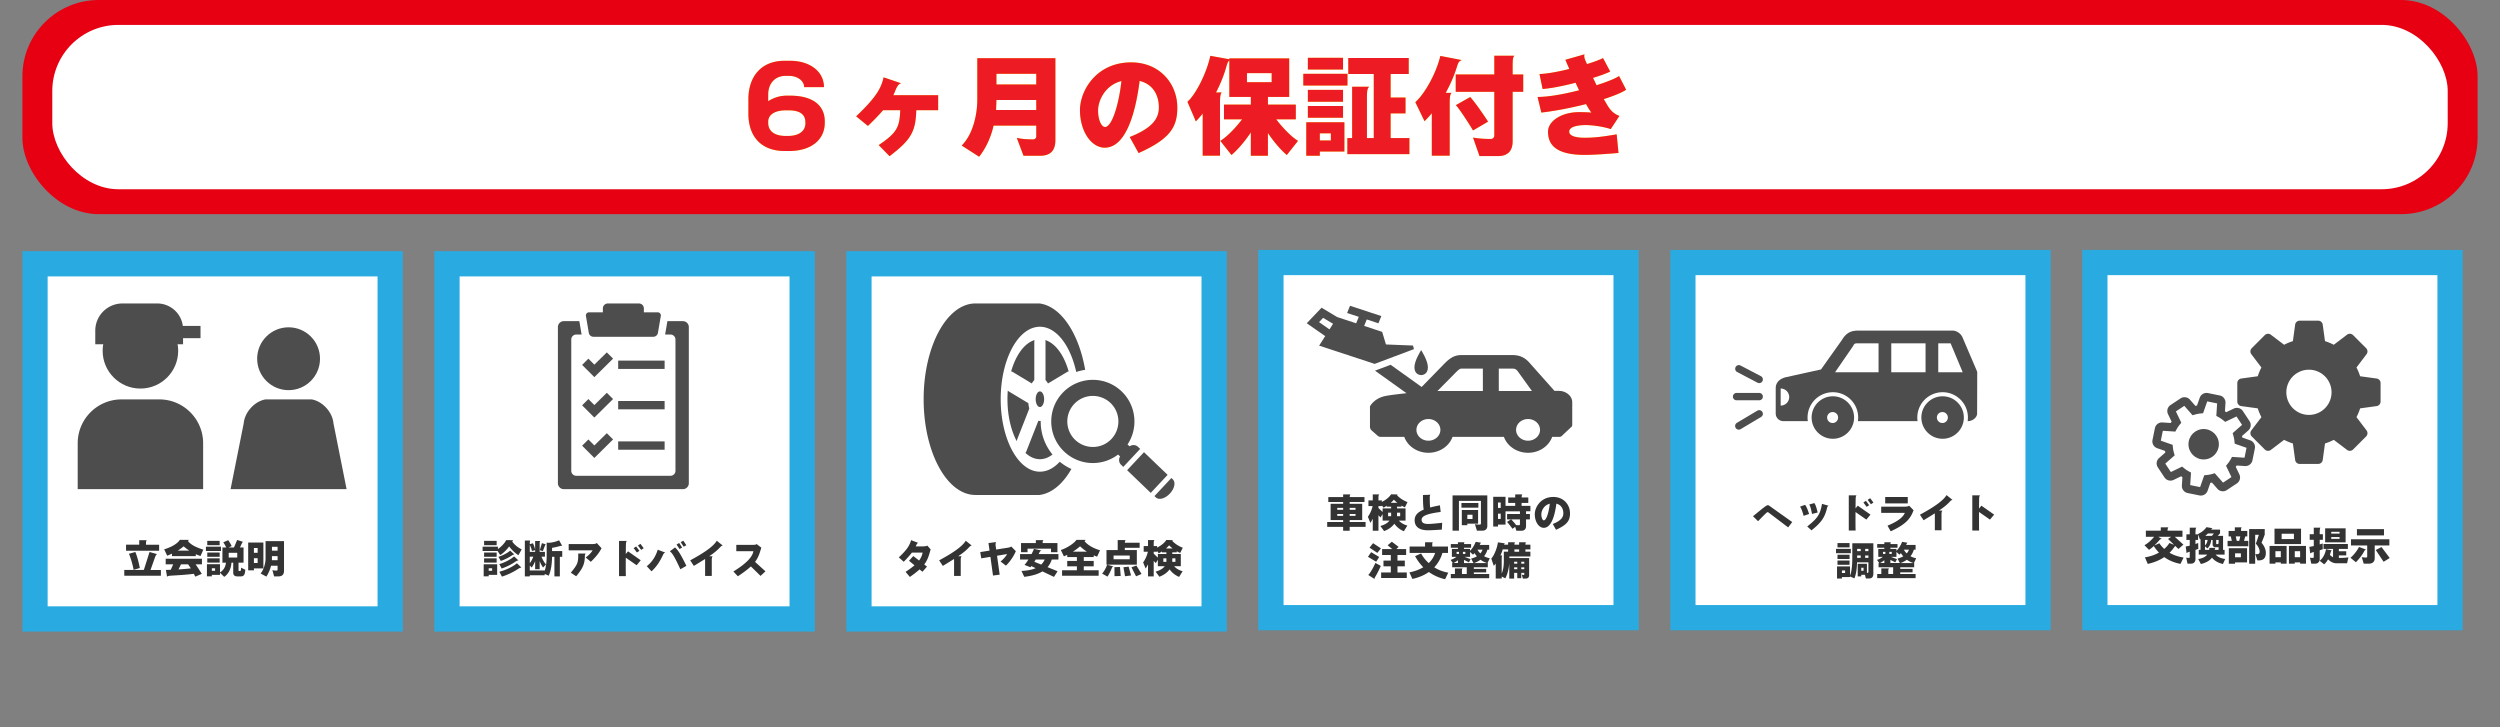 <svg xmlns="http://www.w3.org/2000/svg" width="502" height="146" viewBox="0 0 502 146"><rect x="0" y="0" width="502" height="146" fill="#808080" stroke="none"/><path fill="#29abe2" d="M4.5 50.437h76.381v76.381H4.5z"/><path fill="#fff" d="M9.568 55.505h66.245v66.245H9.568z"/><path fill="#333" d="M24.956 115.607v-1.158h3.928l1.141-3.609 1.53.431c-.19.078-.273.196-.504.845l-.827 2.334h2.084v1.158h-7.352Zm.356-5.025v-1.206h2.646v-.907h1.53c-.132.102-.173.234-.173.759v.148h2.638v1.206h-6.641Zm1.521 3.835c-.198-1.025-.521-2.199-.942-3.217l1.282-.36c.38.869.703 2.152.901 3.217l-1.241.36Zm13.427-2.763a9.544 9.544 0 0 1-.943-.376v.399h-4.789v-.51c-.298.142-.612.283-.951.424l-.612-1.284c2.059-.634 2.878-1.464 3.151-1.91l1.828.008c-.05.048-.099.087-.198.243.471.579 1.191 1.127 3.084 1.722l-.57 1.284Zm-.985 1.667c.447.626.893 1.347 1.241 1.91l-1.307.563c-.091-.188-.182-.376-.281-.571-1.133.148-2.539.251-4.425.36-.645.039-.811.07-.959.227l-.231-1.37c.331-.008.653-.016.976-.031l.488-1.088h-1.505v-1.119h7.278v1.119h-1.273Zm-2.398-3.624a7.615 7.615 0 0 1-1.208.869h2.349a8.777 8.777 0 0 1-1.142-.869Zm.885 3.624H36.34l-.496 1.018a41.286 41.286 0 0 0 2.473-.212c-.19-.305-.38-.578-.554-.806Zm3.585-2.684v-.861h3.027v.861h-3.027Zm6.988 5.103h-.695c-.538 0-.811-.281-.811-.744v-2.012h-.355c-.066 1.276-.637 2.317-1.456 2.85l-.844-.83v.431h-1.637v.298h-.984v-2.435h2.622v1.644c.703-.406 1.125-1.143 1.191-1.957h-.703v-3.053h.769c-.166-.352-.479-.885-.604-1.033l.992-.43c.182.219.579.899.703 1.182l-.621.281h1.083l.637-1.511 1.191.392c-.124.055-.19.172-.372.563l-.256.556h.72v3.053h-1.009v1.559c0 .062.025.109.116.109h.215c.124 0 .166-.195.182-.666l.844.415c-.05.994-.281 1.339-.918 1.339Zm-6.715-6.269v-.861h2.489v.861H41.62Zm0 2.34v-.861h2.489v.861H41.62Zm0 1.158v-.854h2.489v.854H41.62Zm1.571 1.142h-.653v.51h.653v-.51Zm4.449-3.107h-1.712v.947h1.712v-.947Zm3.345 3.131v.393h-1.15v-5.582h3.052v5.189h-1.902Zm.753-4.102h-.752v.971h.752v-.971Zm0 2.059h-.752v.963h.752v-.963Zm4.159 3.648h-.86l-.339-1.26c.224.055.463.094.827.094.132 0 .215-.086.215-.22v-.759h-1.315a7.526 7.526 0 0 1-.935 2.191l-1.158-.627c.612-.72.993-2.004.993-3.045v-3.451h3.705v5.934c0 .72-.323 1.143-1.133 1.143Zm-.156-4.07h-1.133l-.008.822h1.142v-.822Zm0-1.871h-1.133v.775h1.133v-.775Z"/><circle cx="57.948" cy="72.033" r="6.311" fill="#4d4d4d"/><circle cx="28.196" cy="70.438" r="7.585" fill="#4d4d4d"/><path fill="#4d4d4d" d="M24.407 80.199h7.579c4.859 0 8.804 3.945 8.804 8.804v9.217H15.602v-9.217c0-4.859 3.945-8.804 8.804-8.804Zm45.189 18.022-2.638-13.229c-.19-2.172-2.091-4.316-4.224-4.765l-.129-.027h-9.314l-.129.027c-2.133.449-4.034 2.593-4.224 4.765L46.3 98.221h23.296ZM24.585 60.935h6.987a5.19 5.19 0 0 1 5.187 5.187v3.013H19.131v-2.744a5.457 5.457 0 0 1 5.455-5.455Z"/><path fill="#4d4d4d" d="M23.64 65.445h16.623v2.46H23.64z"/><path fill="#29abe2" d="M335.395 50.182h76.381v76.381h-76.381z"/><path fill="#fff" d="M340.463 55.25h66.245v66.245h-66.245z"/><path fill="#333" d="m359.06 105.9-3.953-2.998a.29.29 0 0 0-.165-.062c-.132 0-.397.243-1.919 1.816l-1.017-.994c2.374-1.949 2.721-2.223 3.019-2.223.066 0 .132.039.215.094l4.64 3.295-.819 1.072Zm3.105-2.316c-.256-.947-.455-1.487-.719-1.848l1.009-.367c.306.406.497.86.811 1.839l-1.1.376Zm4.722-1.652c-.438 1.809-.951 2.818-3.143 4.564l-.852-.783c2.167-1.699 2.588-2.458 2.969-4.54l1.339.384c-.148.031-.265.18-.314.375Zm-3.035 1.268c-.182-.963-.323-1.519-.562-1.894l1.034-.29c.273.431.414.892.662 1.894l-1.133.29Zm10.912 1.136-2.175-1.52c0 .58-.008 1.166-.008 1.699 0 .924.008 1.69.025 2.012h-1.373v-7.068h1.571c-.132.102-.19.383-.19.681-.008.509-.017 1.198-.025 1.949l.447-.548 2.556 1.793-.827 1.002Zm.058-2.561-.653-.877.505-.336.653.877-.505.336Zm.86-.524-.653-.876.504-.337.653.876-.504.337Zm3.974 5.44-.645-1.135c2.225-.916 3.151-1.77 3.482-2.576h-4.747v-1.244h4.747c.389 0 .744-.078.852-.195l.901.916c-.587 1.533-1.307 2.724-4.59 4.234Zm-1.108-5.612v-1.284h4.532v1.284h-4.532Zm12.954-.329c-.521.58-1.174 1.111-2.167 1.785h.719c-.107.031-.198.383-.198.595v3.351h-1.34v-3.405c-.628.399-1.373.853-2.258 1.394l-.736-1.119c3.093-1.668 4.722-2.896 5.342-3.938l1.208.979c-.182 0-.347.117-.571.359Zm8.084 3.586-2.2-1.535v1.269c0 1.119.008 2.09.017 2.458h-1.364V99.46h1.563c-.132.102-.19.383-.19.681a425.98 425.98 0 0 0-.025 1.98l.48-.579 2.556 1.793-.835 1.002Zm-30.916 6.741v-.86h2.977v.86h-2.977Zm6.657 5.081h-.662l-.182-.736h-.744v.312h-.711v-2.52h1.853v1.815h.116c.107 0 .182-.086.182-.22v-1.894h-2.283c-.042 1.417-.199 2.411-.529 3.226l-.885-.393v.125h-1.621v.299h-.984v-2.436h2.605v1.848c.289-.657.463-1.801.463-3.702v-2.795h4.226v6.122c0 .594-.273.947-.843.947Zm-6.359-6.247v-.861h2.423v.861h-2.423Zm0 2.341v-.861h2.423v.861h-2.423Zm0 1.158v-.854h2.423v.854h-2.423Zm1.529 1.143h-.637v.509h.637v-.509Zm3.135-4.336h-.719v.453h.719v-.453Zm0 1.314h-.719v.493h.719v-.493Zm.57 2.474h-.463v.618h.463v-.618Zm.976-3.788h-.629a.385.385 0 0 0-.024.148v.305h.653v-.453Zm0 1.314h-.653v.493h.653v-.493Zm9.143 1.527h.05v.846h-2.804v.321h2.481v.704h-2.481v.329h3.085v.837h-7.708v-.837h.827v-1.119h1.596c-.182.07-.19.25-.19.68v.439h.968v-1.354h-2.928v-.846h.124l-.43-.634a3.947 3.947 0 0 0 1.166-.604h-.918v-1.588h1.216v-.251h-1.431v-.735h1.431v-.36h1.34c-.075.047-.107.141-.116.36h1.422v.735h-1.431v.251h1.216v.383c.446-.422.935-1.236 1.133-1.816l1.117.188c-.107.031-.157.117-.306.431h1.902v.955h-.356c-.124.445-.339.9-.67 1.314.339.188.72.337 1.142.407l-.447.963Zm-5.947-.572a4.19 4.19 0 0 1-.885.571h.885v-.571Zm.215-1.668h-.488v.416h.488v-.416Zm1.274 0h-.488v.416h.488v-.416Zm1.836.251c-.099.11-.199.22-.298.306l-.595-.549v.994h-1.108l1.216.463-.331.634-.992-.493v.634h1.902l-.471-.899c.463-.11.844-.267 1.158-.455a4.817 4.817 0 0 1-.479-.634Zm1.207 1.324a4.813 4.813 0 0 1-1.282.665h2.605a3.998 3.998 0 0 1-1.323-.665Zm-.612-2.02c.132.25.331.509.579.751a2.31 2.31 0 0 0 .447-.751h-1.026Z"/><path fill="#4d4d4d" d="M353.247 80.378h-4.544a.737.737 0 1 1 0-1.476h4.544a.737.737 0 1 1 0 1.476Zm-.001-3.45a.728.728 0 0 1-.342-.085l-4.096-2.146a.738.738 0 0 1 .685-1.307l4.096 2.146a.738.738 0 0 1-.343 1.392Zm-4.095 9.347a.739.739 0 0 1-.379-1.372l4.096-2.442a.738.738 0 0 1 .756 1.268l-4.096 2.442a.73.73 0 0 1-.377.104Zm18.886-6.699c-2.351 0-4.265 1.913-4.265 4.265s1.913 4.265 4.265 4.265 4.264-1.913 4.264-4.265-1.913-4.265-4.264-4.265Zm0 5.366a1.102 1.102 0 1 1 0-2.202 1.102 1.102 0 0 1 0 2.202Zm22.038-5.366c-2.352 0-4.265 1.913-4.265 4.265s1.913 4.265 4.265 4.265 4.265-1.913 4.265-4.265-1.913-4.265-4.265-4.265Zm0 5.366a1.102 1.102 0 1 1 0-2.202 1.102 1.102 0 0 1 0 2.202Z"/><path fill="#4d4d4d" d="m397.021 74.643-2.987-6.979c-.329-.722-1.195-1.279-1.943-1.279h-18.972c-1.372 0-2.371.401-3.237 1.849l-4.229 5.955-6.878 1.517c-1.837.388-2.211 1.486-2.211 2.231v5.095c0 .845.685 1.531 1.531 1.531h4.915a5.081 5.081 0 1 1 10.058 0h11.981a5.081 5.081 0 1 1 10.058 0h.077c.845 0 1.82-.685 1.82-1.531 0 0 .033-8.307.019-8.39Zm-39.462 6.799v-3.427a1.714 1.714 0 1 1 0 3.428Zm19.657-6.691h-8.736l3.632-5.279.032-.062c.199-.383.246-.474.973-.474h4.098v5.815Zm9.437 0h-6.886v-5.815h6.886v5.815Zm2.551 0v-5.815h2.476l2.435 5.815h-4.911Z"/><path fill="#29abe2" d="M252.671 50.182h76.381v76.381h-76.381z"/><path fill="#fff" d="M257.739 55.25h66.245v66.245h-66.245z"/><path fill="#333" d="M271.017 105.791v.783h-1.315v-.783h-3.201v-.971h3.201v-.391h-2.514v-3.265h2.514v-.368h-2.978v-.979h2.978v-.539h1.48c-.1.086-.141.188-.157.539h2.96v.979h-2.969v.368h2.514v3.265h-2.514v.391h3.192v.971h-3.192Zm-1.315-3.805h-1.183v.385h1.183v-.385Zm0 1.222h-1.183v.384h1.183v-.384Zm2.489-1.222h-1.174v.385h1.174v-.385Zm0 1.222h-1.174v.384h1.174v-.384Zm9.92-1.339a7.108 7.108 0 0 1-.694-.344v.219h-.894v.337h1.712v2.45h-1.34c.38.438.967.807 1.704 1.002l-.703 1.143a4.42 4.42 0 0 1-1.911-1.511c-.413.579-1.083 1.111-2.051 1.479l-.761-1.025c.91-.242 1.505-.65 1.836-1.088h-1.381v-1.3l-.414.673-.421-.438v3.107h-1.142v-2.411a9.186 9.186 0 0 1-.479.837l-.504-1.244c.372-.461.802-1.369.951-2.137h-.835v-1.135h.868v-1.205h1.34c-.174.055-.198.258-.198.946v.259h.678v.305c.868-.414 1.629-1.096 1.853-1.534l1.364.04c-.066.023-.116.078-.166.148.43.484 1.249 1.072 2.109 1.377l-.521 1.049Zm-2.771-.125h-.893v-.18a5.847 5.847 0 0 1-.645.375l-.331-.477v.156h-.678v.391l.835.799v-.728h1.712v-.337Zm0 1.197h-.612v.713h.612v-.713Zm.555-2.605c-.19.219-.414.43-.637.625h1.323a6.497 6.497 0 0 1-.687-.625Zm1.257 2.605h-.629v.713h.629v-.713Zm8.365 3.407c-1.348.078-2.191.133-2.795.133-1.422 0-2.655-.494-2.663-2.012 0-.939.538-1.605 1.82-2.137-.083-.455-.149-1.269-.149-2.678v-.258l1.497-.055c-.099.102-.132.344-.132.492 0 .893.017 1.621.083 2.074a24.552 24.552 0 0 1 1.96-.438l.149 1.33c-3.019.384-3.829.9-3.829 1.566 0 .586.422.845 1.323.845.752 0 2.142-.164 2.812-.235l-.074 1.371Zm8.174.211h-1.125l-.405-1.308c.256.063.562.087.984.087.141 0 .223-.087.223-.228v-4.54h-4.416v5.988h-1.282v-7.084h6.98v6.145c0 .587-.372.939-.959.939Zm-4.234-4.62v-.932h3.399v.932h-3.399Zm1.183 3.218v.306h-1.108v-3.061h3.267v2.755h-2.158Zm1.042-1.8h-1.042v.853h1.042v-.853Zm10.746-.689v.54h.777v1.089h-.777v1.322c0 .642-.331.955-.959.955h-.984l-.231-.783-.546.384c-.174-.259-.91-1.19-1.1-1.37l.794-.508h-.777v-1.089h2.58v-.54h-2.895v2.67h-1.513v.391h-.959v-5.973h2.473v1.816h1.944v-.58h-1.406v-1.096h1.406v-.617h1.447c-.107.086-.149.258-.157.617h1.34v1.096h-1.348v.58h1.77v1.096h-.877Zm-5.086-1.762h-.546v1.08h.546v-1.08Zm0 2.232h-.546v1.057h.546v-1.057Zm3.862 1.159h-1.761c.223.195.728.782.992 1.135.19.023.405.031.562.031.116 0 .207-.078.207-.18v-.986Zm7.24 2.082-.645-1.167c1.753-.688 2.117-1.417 2.117-2.16 0-.751-.322-1.651-1.397-1.918-.348 2.7-1.117 4.853-2.539 4.853-.951 0-1.794-1.158-1.794-2.731 0-1.417 1.19-3.468 3.721-3.468 2.051 0 3.35 1.527 3.35 3.288 0 1.425-.529 2.278-2.812 3.304Zm-2.944-3.1c0 .743.265 1.205.504 1.205.513 0 1.017-1.691 1.191-3.343-1.191.306-1.695 1.425-1.695 2.138Zm-33.17 9.512-1.646-.986.645-.931 1.613.97-.612.947Zm-.231 3.116a.543.543 0 0 0-.083.29c0 .023 0 .047.008.07l-1.282-.814c.314-.258 1.108-1.59 1.431-2.419l1.092.595c-.314.744-.868 1.832-1.166 2.278Zm.471-4.892-1.563-1.049.703-.9 1.58 1.041-.72.908Zm.761 5.048v-1.119h1.943v-1.222h-1.472v-1.15h1.472v-1.135h-1.745v-1.189h2.043l-.935-.76.843-.713 1.365 1.041-.447.432h1.952v1.189h-1.737v1.135h1.472v1.15h-1.472v1.222h1.869v1.119h-5.152Zm12.847.244a8.86 8.86 0 0 1-3.258-1.449c-.877.611-1.969 1.097-3.316 1.395l-.596-1.323c1.1-.212 2.026-.571 2.787-1.025a9.848 9.848 0 0 1-1.646-2.231l1.207-.539a7.417 7.417 0 0 0 1.53 1.933 4.863 4.863 0 0 0 1.29-2.043h-5.127v-1.276h3.101v-.86h1.572c-.116.086-.125.164-.125.618v.242h3.16v1.276h-1.117a7.053 7.053 0 0 1-1.638 2.896c.819.517 1.77.892 2.812 1.072l-.637 1.315Zm8.522-3.249h.05v.846h-2.804v.321h2.481v.704h-2.481v.329h3.085v.837h-7.708v-.837h.827v-1.119h1.596c-.182.07-.19.25-.19.68v.439h.968v-1.354h-2.928v-.846h.124l-.43-.634a3.947 3.947 0 0 0 1.166-.604h-.918v-1.588h1.216v-.251h-1.431v-.735h1.431v-.36h1.34c-.074.047-.107.141-.116.36h1.422v.735h-1.431v.251h1.216v.383c.446-.422.935-1.236 1.133-1.816l1.117.188c-.108.031-.157.117-.306.431h1.902v.955h-.356c-.124.445-.339.9-.67 1.314.339.188.72.337 1.142.407l-.447.963Zm-5.946-.572a4.19 4.19 0 0 1-.885.571h.885v-.571Zm.215-1.668h-.488v.416h.488v-.416Zm1.274 0h-.488v.416h.488v-.416Zm1.836.251c-.099.11-.199.22-.298.306l-.595-.549v.994h-1.108l1.216.463-.331.634-.992-.493v.634h1.902l-.472-.899c.463-.11.844-.267 1.158-.455a4.817 4.817 0 0 1-.479-.634Zm1.207 1.324a4.797 4.797 0 0 1-1.282.665h2.605a3.998 3.998 0 0 1-1.323-.665Zm-.612-2.02c.132.25.331.509.579.751a2.31 2.31 0 0 0 .447-.751h-1.026Zm6.405 1.361v.329h3.97v3.382c0 .446-.182.736-.745.736h-.504l-.231-.791c.099.031.256.055.405.055.066 0 .099-.039.099-.109v-.313h-.604v1.072h-.802v-1.072h-.629v1.159h-.976v-3.077c-.058.861-.306 2.146-.802 3.021l-.72-.36v.408h-1.199v-3.021a4.635 4.635 0 0 1-.389.469l-.504-1.463c.529-.541 1.149-1.98 1.34-3.257l1.431.211c-.099.032-.166.126-.215.259h.827v-.485h1.406c-.083.07-.132.164-.141.485h.943v-.485h1.397c-.083.07-.124.164-.132.485h1.001v.947h-1.001v.461h1.001v.955h-4.226Zm-.248-1.416h-1.034v-.148a8.879 8.879 0 0 1-.513 1.361h.372c-.074.07-.116.242-.116.736v2.889c.323-.721.43-1.621.43-2.498v-1.879h.86v-.461Zm1.836 2.473h-.629v.393h.629v-.393Zm0 1.128h-.629v.368h.629v-.368Zm.372-3.601h-.943v.461h.943v-.461Zm1.034 2.473h-.604v.393h.604v-.393Zm0 1.128h-.604v.368h.604v-.368Z"/><path fill="#4d4d4d" d="m276.035 73.069 7.888-2.966-.188-.72-5.436-.216-.76-2.532-3.616-1.19.523-1.298 2.342.771.584-1.45-6.288-2.069-.584 1.45 2.342.771-.523 1.298-3.787-1.246-.003.005c-1.146-.683-3.155-1.892-3.155-1.892l-2.978 3.123 3.704 2.585-1.215 1.908 11.149 3.668Zm-11.17-8.388.818-.858c.529.318 1.305.783 1.993 1.193l-.717 1.126-2.094-1.462Zm20.504 10.644c.312 0 1.354-.182 1.354-1.567s-1.354-3.447-1.354-3.447-1.354 2.063-1.354 3.447 1.064 1.567 1.354 1.567Z"/><path fill="#4d4d4d" d="M313.081 78.492h-.937l-5.095-5.73c-.905-.992-1.948-1.464-3.341-1.464h-10.234c-1.596 0-2.513.739-3.793 2.084l-4.215 4.323-6.226-4.456-3.138 1.18 6.324 4.527c-1.81.199-3.827.433-4.61.649-2.005.553-2.726 2.002-2.726 2.002v4.091c0 .284.127.556.352.754l1.187 1.045a.923.923 0 0 0 .611.224h4.738c.658 1.852 2.582 3.197 4.847 3.197s4.188-1.345 4.846-3.197h10.317c.658 1.852 2.582 3.197 4.846 3.197s4.188-1.345 4.846-3.197h1.469c.14 0 .276-.041.388-.117l1.909-1.803a.57.57 0 0 0 .26-.47V80.8c0-1.462-1.468-2.31-2.626-2.31Zm-26.256 10c-1.327 0-2.406-.976-2.406-2.175s1.079-2.175 2.406-2.175 2.406.976 2.406 2.175-1.079 2.175-2.406 2.175Zm10.935-9.976h-9.126l3.329-3.358c1.083-1.137 1.263-1.137 1.511-1.137h4.287v4.495Zm3.199 0v-4.495h2.749c.39 0 .616.044.988.441l2.92 4.054h-6.657Zm5.875 9.976c-1.326 0-2.406-.976-2.406-2.175s1.079-2.175 2.406-2.175 2.406.976 2.406 2.175-1.079 2.175-2.406 2.175Z"/><path fill="#29abe2" d="M169.948 50.437h76.381v76.381h-76.381z"/><path fill="#fff" d="M175.015 55.505h66.245v66.245h-66.245z"/><path fill="#333" d="m185.585 113.345.554.431-.91 1.033-.579-.47c-.497.446-1.125.939-1.944 1.511l-.868-1.018c.752-.493 1.34-.932 1.794-1.322l-1.1-.9.852-.955 1.167.893c.463-.604.62-1.12.711-1.59h-2.15c-.372.486-.885 1.072-1.637 1.848l-.993-.885c1.688-1.573 2.175-2.426 2.465-3.459l1.447.555c-.281.031-.414.494-.513.705h1.158c.562 0 1.009-.039 1.149-.18l.687.767c-.355 1.269-.596 2.129-1.29 3.037Zm8.977-3.429c-.521.58-1.174 1.111-2.167 1.785h.719c-.107.031-.198.383-.198.595v3.351h-1.34v-3.405c-.628.399-1.373.853-2.258 1.394l-.736-1.119c3.093-1.668 4.722-2.896 5.342-3.938l1.208.979c-.182 0-.347.117-.571.359Zm7.431 3.664-1.075-.83c.678-.548 1.149-1.166 1.307-1.495l-2.018.337.529 3.796-1.34.181-.521-3.758-1.836.305-.207-1.26 1.869-.297-.215-1.512 1.555-.203c-.083.047-.133.289-.133.493 0 .055 0 .103.008.149l.116.86 2.307-.36c.389-.062.62-.141.703-.266l.943.955a9.225 9.225 0 0 1-1.993 2.904Zm9.2-1.229a4.287 4.287 0 0 1-.844 1.534l2.01.822-.72 1.135-2.315-1.104c-.852.517-2.026.9-3.656 1.088l-.554-1.182c1.24-.055 2.15-.259 2.845-.557l-.868-.414c-.058.078-.116.148-.174.227l-1.191-.462c.281-.337.546-.704.786-1.088h-1.687v-1.096h2.315c.207-.399.373-.767.48-1.041l1.521.329c-.306.047-.455.469-.57.712h3.961v1.096h-1.34Zm-.149-1.464v-.721h-4.714v.721h-1.307v-1.84h2.978v-.594h1.555c-.157.094-.19.258-.198.594h2.977v1.84h-1.29Zm-3.068 1.464c-.091.149-.182.298-.281.454l1.381.563c.322-.313.538-.657.703-1.018h-1.803Zm12.326-.572a7.146 7.146 0 0 1-.686-.266v.352h-1.993v.768h1.993v1.088h-1.993v.783h2.985v1.104h-7.344v-1.104h2.977v-.783h-1.943v-1.088h1.943v-.768h-1.943v-.454c-.215.103-.438.212-.67.306l-.612-1.275c1.431-.471 2.829-1.504 3.135-2.044l1.869.016c-.058.04-.107.095-.24.267.488.595 1.472 1.338 3.102 1.816l-.579 1.283Zm-3.424-2.082c-.389.352-.876.72-1.439 1.08h2.812a9.126 9.126 0 0 1-1.373-1.08Zm6.33 4.493a9.91 9.91 0 0 1-.819 1.597l-1.083-.611c.364-.391.835-1.213 1.001-1.784l1.29.345c-.157.016-.24.078-.389.454Zm2.655-4.188v.455h2.415v2.927h-6.095v-2.927h2.25v-2.012h1.613c-.125.102-.166.25-.174.539h2.969v1.018h-2.977Zm.985 1.543h-3.242v.751h3.242v-.751Zm-3.052 4.148-.017-1.809 1.116-.031.141 1.801-1.24.039Zm2.109.016-.323-1.809 1.05-.117.48 1.77-1.208.156Zm2.216.016-.918-1.809.984-.359 1.034 1.698-1.1.47Zm8.861-4.69a7.108 7.108 0 0 1-.694-.344v.219h-.894v.337h1.712v2.45h-1.34c.38.438.967.807 1.704 1.002l-.703 1.143a4.42 4.42 0 0 1-1.911-1.511c-.413.579-1.083 1.111-2.051 1.479l-.761-1.025c.91-.242 1.505-.65 1.836-1.088h-1.381v-1.3l-.414.673-.421-.438v3.107h-1.142v-2.411a9.186 9.186 0 0 1-.479.837l-.504-1.244c.372-.461.802-1.369.951-2.137h-.835v-1.135h.868v-1.205h1.34c-.174.055-.198.258-.198.946v.259h.678v.305c.868-.414 1.629-1.096 1.853-1.534l1.364.04c-.066.023-.116.078-.166.148.43.484 1.249 1.072 2.109 1.377l-.521 1.049Zm-2.771-.125h-.893v-.18a5.847 5.847 0 0 1-.645.375l-.331-.477v.156h-.678v.391l.835.799v-.728h1.712v-.337Zm0 1.197h-.612v.713h.612v-.713Zm.555-2.605c-.19.219-.414.43-.637.625h1.323a6.497 6.497 0 0 1-.687-.625Zm1.257 2.605h-.629v.713h.629v-.713Z"/><path fill="#4d4d4d" d="m203.327 74.681 3.86 2.318c.149-.262.317-.488.5-.671v-7.501c0-.186.013-.366.038-.538-2.04.634-3.759 3.02-4.687 6.293a.679.679 0 0 1 .289.099Zm6.611-5.854v7.501c.182.183.35.409.5.671l3.86-2.318a.679.679 0 0 1 .289-.099c-.928-3.273-2.646-5.659-4.687-6.293.025.172.038.352.038.538Zm-5.641 19.284 2.385-6.067a7.183 7.183 0 0 1-.191-1.088l-3.859-2.318a1.065 1.065 0 0 1-.265-.233c-.045.574-.069 1.16-.069 1.758 0 3.28.71 6.252 1.86 8.424.035-.165.08-.326.139-.476Zm5.364-7.948c0 .866-.38 1.567-.848 1.567s-.848-.702-.848-1.567.38-1.567.848-1.567.848.702.848 1.567Z"/><path fill="#4d4d4d" d="M212.794 92.717c-1.168 1.269-2.529 1.997-3.982 1.997-4.348 0-7.872-6.515-7.872-14.551s3.525-14.551 7.872-14.551c3.301 0 6.127 3.756 7.297 9.081a10.403 10.403 0 0 1 1.795-.431c-1.276-7.338-4.864-12.776-9.176-13.328H195.87c-5.745 0-10.403 8.609-10.403 19.228s4.658 19.228 10.403 19.228h12.858c2.475-.316 4.712-2.244 6.41-5.216a10.466 10.466 0 0 1-2.343-1.458Z"/><path fill="#4d4d4d" d="M208.976 84.968c-.005-.151-.006-.301-.005-.451a1.202 1.202 0 0 1-.468-.027l-2.385 6.068a2.1 2.1 0 0 1-.202.394c.873.802 1.856 1.254 2.897 1.254.897 0 1.751-.336 2.528-.942a10.393 10.393 0 0 1-2.364-6.295Z"/><path fill="#4d4d4d" fill-rule="evenodd" d="M233.605 100.022c-.612.236-1.166.182-1.518-.148l-.274-.257 3.4-3.63.274.257c.628.589.374 1.847-.579 2.865-.389.415-.852.74-1.303.913Zm-8.476-6.677a1.312 1.312 0 0 1-.416-.956 1.398 1.398 0 0 1 .201-.736l-.406-.381a8.287 8.287 0 0 1-2.052 1.148 8.365 8.365 0 0 1-4.539.419 8.317 8.317 0 0 1-4.181-2.117 8.3 8.3 0 0 1-2.639-5.823 8.294 8.294 0 0 1 2.253-5.983 8.28 8.28 0 0 1 3.087-2.084 8.365 8.365 0 0 1 4.539-.419 8.317 8.317 0 0 1 4.181 2.117c2.981 2.793 3.494 7.342 1.252 10.713l.406.381c.092-.064.192-.117.298-.158a1.334 1.334 0 0 1 1.404.262l.434.407-3.389 3.618-.434-.407Zm-7.531-13.505a5.087 5.087 0 0 0-1.895 1.279 5.094 5.094 0 0 0-1.383 3.674 5.098 5.098 0 0 0 1.62 3.576 5.16 5.16 0 0 0 5.355 1.042 5.087 5.087 0 0 0 1.895-1.279 5.136 5.136 0 0 0-.237-7.25 5.16 5.16 0 0 0-5.355-1.042Zm8.728 14.578 3.389-3.618 4.742 4.556-3.389 3.617-4.742-4.555z"/><path fill="#29abe2" d="M87.224 50.437h76.381v76.381H87.224z"/><path fill="#fff" d="M92.292 55.505h66.245v66.245H92.292z"/><path fill="#333" d="M104.095 111.49a7.398 7.398 0 0 1-1.853-1.762c-.405.556-1.042 1.244-1.795 1.73l-.529-.822h-3.01v-.861h3.077v.47c.777-.524 1.488-1.362 1.637-1.784l1.447.008c-.058.039-.116.117-.215.273.306.47 1.009 1.15 1.902 1.573l-.662 1.175Zm-5.963 3.945v.298h-1.009v-2.435h2.705v2.137h-1.695Zm-.926-5.964v-.861h2.522v.861h-2.522Zm0 2.34v-.861h2.522v.861h-2.522Zm0 1.158v-.854h2.522v.854h-2.522Zm1.613 1.142h-.687v.51h.687v-.51Zm4.441-2.755c-.199 0-.29.062-.67.306-.513.336-1.224.688-2.026.979l-.479-.83c1.1-.336 1.993-.908 2.357-1.244l.86.79h-.042Zm.124 1.503c-.744.509-1.687.971-2.646 1.299l-.479-.884c1.282-.384 2.307-.963 2.969-1.55l.885.814c-.215 0-.373.086-.728.32Zm.471 1.495a13.102 13.102 0 0 1-3.068 1.433l-.521-.986c1.414-.344 2.878-1.111 3.531-1.707l.91.877c-.273.023-.38.086-.852.384Zm8.563-2.551v3.938h-1.092v-3.938h-.471c-.017 1.377-.215 2.826-.678 3.797l-.802-.353v.267h-2.994v.227h-.993v-7.201h1.108c-.091.07-.116.188-.116.657v.078l.637-.188c.19.416.331.814.438 1.276v-1.729h1.034c-.091.07-.124.18-.124.657v1.519h1.059v.971h-.687c.19.517.513 1.143.91 1.558l-.604.618a6.003 6.003 0 0 1-.678-1.283v1.62h-.91v-1.604a6.15 6.15 0 0 1-.678 1.268l-.397-.406v.994h2.994v.062c.281-.807.397-1.871.397-2.951v-2.67h.579c.786-.078 1.464-.289 1.91-.5l.629 1.119c-.033-.016-.075-.016-.124-.016-.108 0-.24.031-.373.07-.446.117-.926.25-1.538.344v.65h2.043v1.15h-.48Zm-4.961-1.33-.629.172a6.673 6.673 0 0 0-.446-1.237v1.401h1.075v-.336Zm-1.076 1.306v1.314c.306-.398.554-.892.711-1.314h-.711Zm2.994-2.082-.372.971-.612-.195.43-1.41.794.251c-.083.031-.141.126-.24.384Zm9.267 3.115-1.034-.869c.769-.571 1.207-1.096 1.381-1.439h-4.797v-1.253h4.755c.554 0 .736-.079.877-.22l.967 1.049c-.372.736-.951 1.582-2.15 2.732Zm-1.2-1.259c0 1.737-.447 2.59-1.745 4.164l-1.075-.721c1.456-1.769 1.489-2.066 1.489-3.852h1.505a.69.69 0 0 0-.173.408Zm10.391 1.949-2.175-1.52c0 .58-.008 1.166-.008 1.699 0 .924.008 1.69.025 2.012h-1.373v-7.068h1.571c-.132.102-.19.383-.19.681-.008.509-.017 1.198-.025 1.949l.447-.548 2.556 1.793-.827 1.002Zm.058-2.561-.653-.877.505-.336.653.877-.505.336Zm.86-.524-.653-.876.504-.337.653.876-.504.337Zm4.42.924c-.579 1.253-1.273 2.419-2.349 3.382l-.951-1.033c1.373-1.049 1.977-2.537 2.2-3.312l1.539.587c-.224.062-.331.148-.438.376Zm3.449 2.967c-1.199-2.583-1.621-3.233-2.109-3.608l1.034-.768c.62.51 1.224 1.527 2.283 3.688l-1.208.688Zm-.157-4.055-.612-.908.521-.313.604.908-.513.313Zm.835-.47-.612-.908.521-.305.604.908-.513.305Zm7.273.133c-.521.58-1.174 1.111-2.167 1.785h.719c-.107.031-.198.383-.198.595v3.351h-1.34v-3.405c-.628.399-1.373.853-2.258 1.394l-.736-1.119c3.093-1.668 4.722-2.896 5.342-3.938l1.208.979c-.182 0-.347.117-.571.359Zm8.15 5.723-1.943-1.902c-.62.579-1.447 1.213-2.613 1.98l-.901-.963c3.292-2.012 3.903-3.335 4.019-4.078h-3.432v-1.269h3.267c.571 0 .67-.039.811-.164l.943.72c-.331 1.15-.595 1.996-1.257 2.865l2.092 1.895-.984.916Z"/><path fill="#4d4d4d" d="M137.134 64.489h-3.12l-.449 2.627c-.003.02-.008.04-.012.059h1.082a1 1 0 0 1 .998.998v26.365a1 1 0 0 1-.998.998h-18.926a1 1 0 0 1-.998-.998V68.173a1 1 0 0 1 .998-.998h1.082l-.012-.059-.449-2.627h-3.12c-.651 0-1.184.533-1.184 1.184v31.365c0 .651.533 1.184 1.184 1.184h23.923c.651 0 1.184-.533 1.184-1.184V65.673c0-.651-.533-1.184-1.184-1.184Z"/><path fill="#4d4d4d" d="M132.047 62.713h-2.756v-.78a1 1 0 0 0-.998-.998h-6.24a1 1 0 0 0-.998.998v.78h-2.756a.629.629 0 0 0-.64.758l.58 3.395a.947.947 0 0 0 .899.758h12.072a.947.947 0 0 0 .899-.758l.58-3.395a.629.629 0 0 0-.64-.758Zm-7.919 9.689h9.328v1.684h-9.328zm-7.239.873 1.256-1.257 1.202 1.202 2.504-2.463 1.256 1.256-3.762 3.717-2.456-2.455zm7.239 7.239h9.328v1.684h-9.328zm-7.239.873 1.256-1.256 1.202 1.201 2.504-2.462 1.256 1.256-3.762 3.717-2.456-2.456zm7.239 7.24h9.328v1.684h-9.328zm-7.239.872 1.256-1.256 1.202 1.202 2.504-2.463 1.256 1.256-3.762 3.717-2.456-2.456z"/><path fill="#29abe2" d="M418.119 50.182H494.5v76.381h-76.381z"/><path fill="#fff" d="M423.187 55.25h66.245v66.245h-66.245z"/><path fill="#333" d="M437.837 113.228c-1.315-.251-2.39-.735-3.258-1.362-.91.619-1.993 1.072-3.308 1.37l-.571-1.323c1.125-.172 2.067-.524 2.82-.955a8.434 8.434 0 0 1-1.042-1.307 7.11 7.11 0 0 1-.959.76l-.918-.939c.67-.337 1.464-1.089 1.943-1.676h-1.654v-1.244h2.994v-.658h1.521c-.099.141-.148.321-.165.658h3.002v1.244h-1.538l1.72 1.565-.993.877-.628-.603c-.075.047-.149.141-.248.281a7.783 7.783 0 0 1-.91 1.08c.744.439 1.67.775 2.82.955l-.628 1.276Zm-2.489-5.002.612-.431h-2.58l.736.438c-.025 0-.05-.008-.074-.008-.166 0-.298.086-.497.306a18 18 0 0 1-.951 1.01l1-.455c.273.4.596.783.984 1.136.479-.407.818-.821 1.025-1.19l.951.361-1.208-1.167Zm11.019 5.025c-1.017-.228-1.729-.681-2.2-1.269-.438.572-1.15 1.018-2.225 1.276l-.537-1.002c.868-.134 1.456-.438 1.811-.893h-1.704v-.954h.355v-2.177l-.124.07-.364-.986v1.104h-.529v.821c.207-.07.389-.149.546-.22l.024 1.183c-.182.078-.372.148-.57.22v1.878c0 .485-.339.877-.844.877h-.752l-.265-1.206c.116.039.314.047.579.047.075 0 .132-.062.132-.141v-1.111c-.231.109-.421.117-.637.305l-.173-1.338c.248-.039.529-.094.81-.164v-1.15h-.67v-1.128h.67v-1.331h1.332c-.149.109-.182.471-.182 1.175v.156h.521l-.025-.062c.752-.313 1.464-.955 1.704-1.378l1.257.211c-.108.016-.215.142-.314.282h1.794v.743l-.455.51h1.059v2.811h.306v.954h-1.795c.389.454 1.017.751 1.919.885l-.455 1.002Zm-.876-3.374-.612.008c-.314.008-.587-.18-.587-.556v-.907h-.281c-.066.751-.347 1.307-.752 1.697l-.497-.414v.705h.852c.017-.126.025-.259.025-.393h1.265c-.116.07-.157.109-.19.393h.777v-.533Zm-2.73-1.455v1.096c.298-.267.472-.682.521-1.096h-.521Zm.596-1.301c-.166.165-.348.33-.538.479h1.332l.389-.479h-1.183Zm2.134 1.301h-.48v.72c0 .078.033.109.1.109h.215c.099 0 .132-.047.166-.274v-.555Zm1.806 1.275v-1.096h.843a12.976 12.976 0 0 0-.198-.893h-.438v-1.096h1.249v-.721h1.389c-.132.109-.141.337-.141.643v.078h1.257v1.096h-.389c-.066.117-.116.305-.182.571l-.083.321h.86v1.096h-4.168Zm1.505 3.241v.259h-1.257v-3.116h3.664v2.857h-2.407Zm1.166-1.833h-1.166v.799h1.166v-.799Zm-1.033-3.396c.066.289.141.595.199.893h.504l.207-.893h-.91Zm4.573 4.822h-.232l-.397-1.276c.05.016.331.023.364.023.256 0 .496-.102.496-.517 0-.517-.364-1.174-.777-1.589.058-.071.562-1.589.612-1.784h-.736v5.808h-1.208v-6.959h3.126v1.104c-.049.204-.612 1.604-.645 1.644.414.455.869 1.229.869 2.012 0 1.08-.463 1.535-1.472 1.535Zm4.478.657v-.259h-1.083v.259h-1.174v-3.562h3.424v3.562h-1.167Zm-1.265-3.945v-3.084h5.326v3.084h-5.326Zm1.265 1.441h-1.083v1.197h1.083v-1.197Zm2.63-3.515h-2.464v1.08h2.464v-1.08Zm1.249 6.019v-.259h-1.075v.259h-1.174v-3.562h3.424v3.562h-1.174Zm0-2.504h-1.075v1.197h1.075v-1.197Zm3.932-2.286v.923c.215-.07.422-.141.595-.204l.017 1.175c-.198.07-.405.142-.612.204v1.808a.853.853 0 0 1-.877.877h-.81l-.273-1.206c.116.039.347.047.62.047.083 0 .149-.062.149-.141v-1.049c-.265.086-.496.133-.711.313l-.174-1.339c.273-.039.571-.094.885-.164v-1.244h-.819v-1.128h.819v-1.308h1.332c-.1.109-.141.471-.141 1.175v.133h.637v1.128h-.637Zm5.499 4.704h-2.183c-.645 0-1.183-.344-1.646-.79-.198.368-.455.72-.777 1.002l-.901-.712c.719-.533 1.158-1.559 1.265-2.325l1.183.251c-.207.07-.322.673-.389.9.215.219.43.367.629.469v-1.667h-1.919v-.994h4.896v.994h-1.811v.462h1.48v.83h-1.48v.516c.794-.008 1.521-.055 1.91-.117l-.256 1.182Zm-4.407-4.204v-2.803h4.11v2.803h-4.11Zm2.894-2.113h-1.671v.36h1.671v-.36Zm0 1.057h-1.671v.36h1.671v-.36Zm4.859 3.006c-.364.674-1.117 1.59-1.58 2.051l-1.1-.908c.521-.359 1.406-1.471 1.72-2.168l1.456.548c-.231.016-.298.11-.496.478Zm2.199-1.315v2.535c0 .721-.43 1.12-1.208 1.12h-1l-.397-1.331c.223.07.529.094.926.094a.17.17 0 0 0 .173-.172v-2.246h-3.258v-1.245h7.708v1.245h-2.944Zm-3.572-2.027v-1.253h5.434v1.253h-5.434Zm5.358 5.299-1.58-2.363 1.158-.596 1.646 2.199-1.224.76Z"/><path fill="#4d4d4d" d="M441.929 99.511c-.09 0-.18-.009-.27-.027l-2.405-.489a1.445 1.445 0 0 1-1.134-1.483l.109-1.69a6.946 6.946 0 0 1-.267-.181l-1.526.734a1.443 1.443 0 0 1-1.799-.496l-1.355-2.047a1.443 1.443 0 0 1 .247-1.85l1.272-1.118a8.447 8.447 0 0 1-.062-.317l-1.598-.56a1.445 1.445 0 0 1-.922-1.623l.489-2.405a1.442 1.442 0 0 1 1.483-1.134l1.69.109c.058-.09.119-.179.181-.267l-.734-1.526a1.443 1.443 0 0 1 .496-1.799l2.047-1.355a1.443 1.443 0 0 1 1.85.247l1.118 1.272c.105-.023.211-.043.317-.062l.56-1.598c.23-.655.943-1.06 1.623-.922l2.405.489c.68.138 1.178.79 1.134 1.483l-.109 1.69c.09.058.179.119.267.181l1.526-.734a1.443 1.443 0 0 1 1.799.496l1.355 2.047a1.443 1.443 0 0 1-.247 1.85l-1.272 1.118c.023.105.043.211.062.317l1.598.56c.655.23 1.06.942.922 1.623l-.489 2.405a1.442 1.442 0 0 1-1.483 1.134l-1.69-.109c-.058.09-.119.179-.181.267l.734 1.526a1.443 1.443 0 0 1-.496 1.799l-2.047 1.355a1.443 1.443 0 0 1-1.85-.247l-1.118-1.272a8.447 8.447 0 0 1-.317.062l-.56 1.598a1.448 1.448 0 0 1-1.353.949Zm-2.135-2.106 1.986.404.832-2.374.525-.054a6.142 6.142 0 0 0 1.079-.21l.508-.147 1.661 1.89 1.69-1.119-1.091-2.268.333-.41c.232-.285.439-.592.615-.911l.255-.462 2.51.162.404-1.986-2.374-.832-.054-.525a6.142 6.142 0 0 0-.21-1.079l-.147-.508 1.89-1.661-1.119-1.69-2.268 1.091-.41-.333a6.166 6.166 0 0 0-.911-.615l-.462-.255.162-2.51-1.986-.404-.832 2.374-.525.054a6.234 6.234 0 0 0-1.079.21l-.508.147-1.661-1.89-1.69 1.119 1.091 2.268-.333.41a6.166 6.166 0 0 0-.615.911l-.255.462-2.51-.162-.404 1.986 2.374.832.054.525c.037.362.108.725.21 1.079l.147.508-1.89 1.661 1.119 1.69 2.268-1.091.41.334c.285.232.591.439.911.615l.462.255-.162 2.51Z"/><circle cx="442.497" cy="89.204" r="3.055" fill="#4d4d4d"/><path fill="#4d4d4d" d="m477.245 76.009-3.334-.457a10.699 10.699 0 0 0-.731-1.762l2.035-2.682a.928.928 0 0 0-.08-1.178l-2.654-2.654a.926.926 0 0 0-1.178-.08l-2.682 2.035a10.699 10.699 0 0 0-1.762-.731l-.457-3.334a.927.927 0 0 0-.89-.776h-3.753a.927.927 0 0 0-.89.776l-.457 3.334c-.613.192-1.202.438-1.762.731l-2.682-2.035a.928.928 0 0 0-1.178.08l-2.654 2.654a.926.926 0 0 0-.08 1.178l2.035 2.682c-.293.56-.539 1.149-.731 1.762l-3.334.457a.927.927 0 0 0-.776.89v3.753c0 .431.349.831.776.89l3.334.457c.192.613.438 1.202.731 1.762l-2.035 2.682a.928.928 0 0 0 .08 1.178l2.654 2.654a.926.926 0 0 0 1.178.08l2.682-2.035c.56.293 1.149.539 1.762.731l.457 3.334a.927.927 0 0 0 .89.776h3.753a.927.927 0 0 0 .89-.776l.457-3.334a10.699 10.699 0 0 0 1.762-.731l2.682 2.035a.928.928 0 0 0 1.178-.08l2.654-2.654a.926.926 0 0 0 .08-1.178l-2.035-2.682c.293-.56.539-1.149.731-1.762l3.334-.457a.927.927 0 0 0 .776-.89v-3.753a.927.927 0 0 0-.776-.89Zm-13.609 7.304a4.538 4.538 0 1 1 0-9.077 4.538 4.538 0 0 1 0 9.077Z"/><rect width="493" height="43" x="4.5" fill="#e60012" rx="15.339" ry="15.339"/><rect width="481" height="33" x="10.5" y="5" fill="#fff" rx="13.273" ry="13.273"/><path fill="#fcee21" d="M158.392 30.324h-.777c-4.96 0-7.337-3.114-7.337-7.504v-2.896c0-4.477 2.515-7.719 7.269-7.719h1.074c4.068 0 6.834 2.205 6.834 5.297h-3.978c0-1.232-1.28-2.271-3.085-2.271h-.617c-2.263 0-3.52 1.644-3.52 3.741v1.361a6.716 6.716 0 0 1 3.726-1.124h.663c4.731 0 6.971 2.075 6.971 5.167v.281c0 3.201-2.468 5.666-7.223 5.666Zm3.337-5.687c0-1.557-.914-2.486-3.429-2.486h-.457c-2.446 0-3.588.994-3.588 2.271v.259c0 1.535 1.12 2.617 3.497 2.617h.503c2.468 0 3.474-1.232 3.474-2.508v-.152Zm22.262-2.508c-.137 4.303-1.028 5.924-5.372 9.232l-2.171-2.227c3.611-2.443 4.206-3.547 4.32-7.006h-3.452c-.754.887-1.737 1.924-3.04 3.156l-2.354-1.924c3.955-3.783 4.983-5.535 5.509-7.827l3.52 1.189c-.869.173-1.166 1.665-1.577 2.399h9.006v3.006h-4.389Zm24.846 9.146h-3.314l-1.349-3.59c.915.217 1.966.303 3.292.303.343 0 .617-.26.617-.605v-2.162h-8.572c-.525 2.271-1.463 4.411-2.903 6.249l-3.497-2.249c2.286-2.27 3.131-6.27 3.131-9.232v-8.303h15.681v16.433c0 2.141-1.029 3.157-3.086 3.157Zm-.754-11.2h-8l-.069 2.011h8.069v-2.011Zm0-5.255h-8v2.141h8V14.82Zm20.548 15.914-1.783-3.222c4.846-1.902 5.852-3.913 5.852-5.968 0-2.075-.892-4.562-3.863-5.297-.96 7.459-3.085 13.405-7.017 13.405-2.629 0-4.96-3.2-4.96-7.546 0-3.914 3.291-9.578 10.286-9.578 5.669 0 9.257 4.216 9.257 9.08 0 3.936-1.463 6.293-7.771 9.125Zm-8.137-8.562c0 2.055.731 3.33 1.394 3.33 1.417 0 2.812-4.67 3.292-9.232-3.292.844-4.686 3.936-4.686 5.902Zm37.897 8.951c-1.371-1.167-2.697-2.789-3.794-4.41v4.562h-3.428v-4.692c-1.097 1.644-2.469 3.329-3.886 4.54l-2.24-2.832c1.486-.93 3.2-2.789 4.366-4.324h-3.634v-2.962h5.395V19.47h-4.32v-7.33c-.297.237-.457.714-.617 1.298-.457 1.643-1.166 3.416-2.057 5.124h1.166c-.229.194-.366.671-.366 2.032v10.66h-3.474v-8.455a20.19 20.19 0 0 1-1.372 1.578l-1.691-3.935c1.668-1.47 3.863-5.772 4.594-9.232l3.817.692v-.174h12.023v7.741h-4.274v1.535h5.6v2.962h-3.931c1.166 1.535 2.88 3.395 4.366 4.324l-2.24 2.832Zm-3.04-16.432h-4.96v1.816h4.96v-1.816Zm6.354 2.487v-2.357h8.869v2.357h-8.869Zm3.314 13.254v.844h-2.72v-6.725h7.657v5.881h-4.938Zm-2.4-16.476V11.6h7.063v2.356h-7.063Zm0 6.465v-2.378h7.063v2.378h-7.063Zm0 3.222v-2.357h7.063v2.357h-7.063Zm4.617 3.134h-2.217v1.428h2.217v-1.428Zm3.314 4.174v-3.223h.96V17.416h3.429c-.434.389-.457.951-.457 2.572v7.74h1.372V14.864h-5.12v-3.222h12.137v3.222h-3.634v4.714h2.994v3.199h-2.994v4.951h3.771v3.223H270.55Zm21.966-17.428c-.548 1.752-1.326 3.481-2.217 5.125h1.188c-.251.193-.389.648-.389 2.01v10.596h-3.589v-8.52a20.71 20.71 0 0 1-1.463 1.6l-1.851-3.826c1.783-1.514 4.183-5.688 5.028-9.276l4.343.843c-.64.131-.823.692-1.052 1.449Zm11.223 4.909v9.902c0 1.969-.96 3.006-2.971 3.006h-3.68l-1.303-3.719c.846.173 2.103.281 3.565.281a.688.688 0 0 0 .708-.714v-8.757h-7.749v-3.48h7.749v-3.763h4.046c-.343.324-.366.8-.366 2.249v1.514h2.126v3.48h-2.126Zm-7.954 7.761c-.754-1.297-2.834-4.496-3.452-5.08l2.88-1.622c.96.995 2.88 3.827 3.589 4.93l-3.017 1.772Zm26.262-6.291c.846 1.427 1.371 2.725 3.131 3.373l-1.737 2.637c-1.623-.518-3.657-.799-5.097-.799-.777 0-3.246.107-3.246 1.318 0 .713.914 1.232 3.131 1.232 1.76 0 3.611-.194 6.4-.691l.366 3.74c-1.508.13-4.731.389-6.743.389-5.829 0-7.406-2.032-7.406-4.67 0-2.119 2.72-3.914 6.218-3.914.64 0 2.057.022 2.491.109a15.37 15.37 0 0 1-1.074-1.73c-3.131.801-6.492 1.428-8.983 1.708l-.754-3.135c2.263 0 5.395-.584 8.343-1.341a35.402 35.402 0 0 1-.708-1.514c-2.4.627-4.892 1.125-6.628 1.254l-.617-3.005c1.508-.044 3.771-.454 5.988-1.017-.251-.562-.525-1.189-.8-1.838l3.863-1.103a.866.866 0 0 0-.068.347c0 .519.343 1.123.548 1.621 1.463-.454 2.652-.908 3.223-1.211l1.44 2.703c-.64.324-1.897.8-3.452 1.275.251.497.48.994.709 1.471 2.08-.648 3.771-1.341 4.526-1.838l1.417 2.746c-.915.605-2.537 1.254-4.48 1.881Z"/><path fill="#ed1c24" d="M158.392 30.324h-.777c-4.96 0-7.337-3.114-7.337-7.504v-2.896c0-4.477 2.515-7.719 7.269-7.719h1.074c4.068 0 6.834 2.205 6.834 5.297h-3.978c0-1.232-1.28-2.271-3.085-2.271h-.617c-2.263 0-3.52 1.644-3.52 3.741v1.361a6.716 6.716 0 0 1 3.726-1.124h.663c4.731 0 6.971 2.075 6.971 5.167v.281c0 3.201-2.468 5.666-7.223 5.666Zm3.337-5.687c0-1.557-.914-2.486-3.429-2.486h-.457c-2.446 0-3.588.994-3.588 2.271v.259c0 1.535 1.12 2.617 3.497 2.617h.503c2.468 0 3.474-1.232 3.474-2.508v-.152Zm22.262-2.508c-.137 4.303-1.028 5.924-5.372 9.232l-2.171-2.227c3.611-2.443 4.206-3.547 4.32-7.006h-3.452c-.754.887-1.737 1.924-3.04 3.156l-2.354-1.924c3.955-3.783 4.983-5.535 5.509-7.827l3.52 1.189c-.869.173-1.166 1.665-1.577 2.399h9.006v3.006h-4.389Zm24.846 9.146h-3.314l-1.349-3.59c.915.217 1.966.303 3.292.303.343 0 .617-.26.617-.605v-2.162h-8.572c-.525 2.271-1.463 4.411-2.903 6.249l-3.497-2.249c2.286-2.27 3.131-6.27 3.131-9.232v-8.303h15.681v16.433c0 2.141-1.029 3.157-3.086 3.157Zm-.754-11.2h-8l-.069 2.011h8.069v-2.011Zm0-5.255h-8v2.141h8V14.82Zm20.548 15.914-1.783-3.222c4.846-1.902 5.852-3.913 5.852-5.968 0-2.075-.892-4.562-3.863-5.297-.96 7.459-3.085 13.405-7.017 13.405-2.629 0-4.96-3.2-4.96-7.546 0-3.914 3.291-9.578 10.286-9.578 5.669 0 9.257 4.216 9.257 9.08 0 3.936-1.463 6.293-7.771 9.125Zm-8.137-8.562c0 2.055.731 3.33 1.394 3.33 1.417 0 2.812-4.67 3.292-9.232-3.292.844-4.686 3.936-4.686 5.902Zm37.897 8.951c-1.371-1.167-2.697-2.789-3.794-4.41v4.562h-3.428v-4.692c-1.097 1.644-2.469 3.329-3.886 4.54l-2.24-2.832c1.486-.93 3.2-2.789 4.366-4.324h-3.634v-2.962h5.395V19.47h-4.32v-7.33c-.297.237-.457.714-.617 1.298-.457 1.643-1.166 3.416-2.057 5.124h1.166c-.229.194-.366.671-.366 2.032v10.66h-3.474v-8.455a20.19 20.19 0 0 1-1.372 1.578l-1.691-3.935c1.668-1.47 3.863-5.772 4.594-9.232l3.817.692v-.174h12.023v7.741h-4.274v1.535h5.6v2.962h-3.931c1.166 1.535 2.88 3.395 4.366 4.324l-2.24 2.832Zm-3.04-16.432h-4.96v1.816h4.96v-1.816Zm6.354 2.487v-2.357h8.869v2.357h-8.869Zm3.314 13.254v.844h-2.72v-6.725h7.657v5.881h-4.938Zm-2.4-16.476V11.6h7.063v2.356h-7.063Zm0 6.465v-2.378h7.063v2.378h-7.063Zm0 3.222v-2.357h7.063v2.357h-7.063Zm4.617 3.134h-2.217v1.428h2.217v-1.428Zm3.314 4.174v-3.223h.96V17.416h3.429c-.434.389-.457.951-.457 2.572v7.74h1.372V14.864h-5.12v-3.222h12.137v3.222h-3.634v4.714h2.994v3.199h-2.994v4.951h3.771v3.223H270.55Zm21.966-17.428c-.548 1.752-1.326 3.481-2.217 5.125h1.188c-.251.193-.389.648-.389 2.01v10.596h-3.589v-8.52a20.71 20.71 0 0 1-1.463 1.6l-1.851-3.826c1.783-1.514 4.183-5.688 5.028-9.276l4.343.843c-.64.131-.823.692-1.052 1.449Zm11.223 4.909v9.902c0 1.969-.96 3.006-2.971 3.006h-3.68l-1.303-3.719c.846.173 2.103.281 3.565.281a.688.688 0 0 0 .708-.714v-8.757h-7.749v-3.48h7.749v-3.763h4.046c-.343.324-.366.8-.366 2.249v1.514h2.126v3.48h-2.126Zm-7.954 7.761c-.754-1.297-2.834-4.496-3.452-5.08l2.88-1.622c.96.995 2.88 3.827 3.589 4.93l-3.017 1.772Zm26.262-6.291c.846 1.427 1.371 2.725 3.131 3.373l-1.737 2.637c-1.623-.518-3.657-.799-5.097-.799-.777 0-3.246.107-3.246 1.318 0 .713.914 1.232 3.131 1.232 1.76 0 3.611-.194 6.4-.691l.366 3.74c-1.508.13-4.731.389-6.743.389-5.829 0-7.406-2.032-7.406-4.67 0-2.119 2.72-3.914 6.218-3.914.64 0 2.057.022 2.491.109a15.37 15.37 0 0 1-1.074-1.73c-3.131.801-6.492 1.428-8.983 1.708l-.754-3.135c2.263 0 5.395-.584 8.343-1.341a35.402 35.402 0 0 1-.708-1.514c-2.4.627-4.892 1.125-6.628 1.254l-.617-3.005c1.508-.044 3.771-.454 5.988-1.017-.251-.562-.525-1.189-.8-1.838l3.863-1.103a.866.866 0 0 0-.068.347c0 .519.343 1.123.548 1.621 1.463-.454 2.652-.908 3.223-1.211l1.44 2.703c-.64.324-1.897.8-3.452 1.275.251.497.48.994.709 1.471 2.08-.648 3.771-1.341 4.526-1.838l1.417 2.746c-.915.605-2.537 1.254-4.48 1.881Z"/></svg>